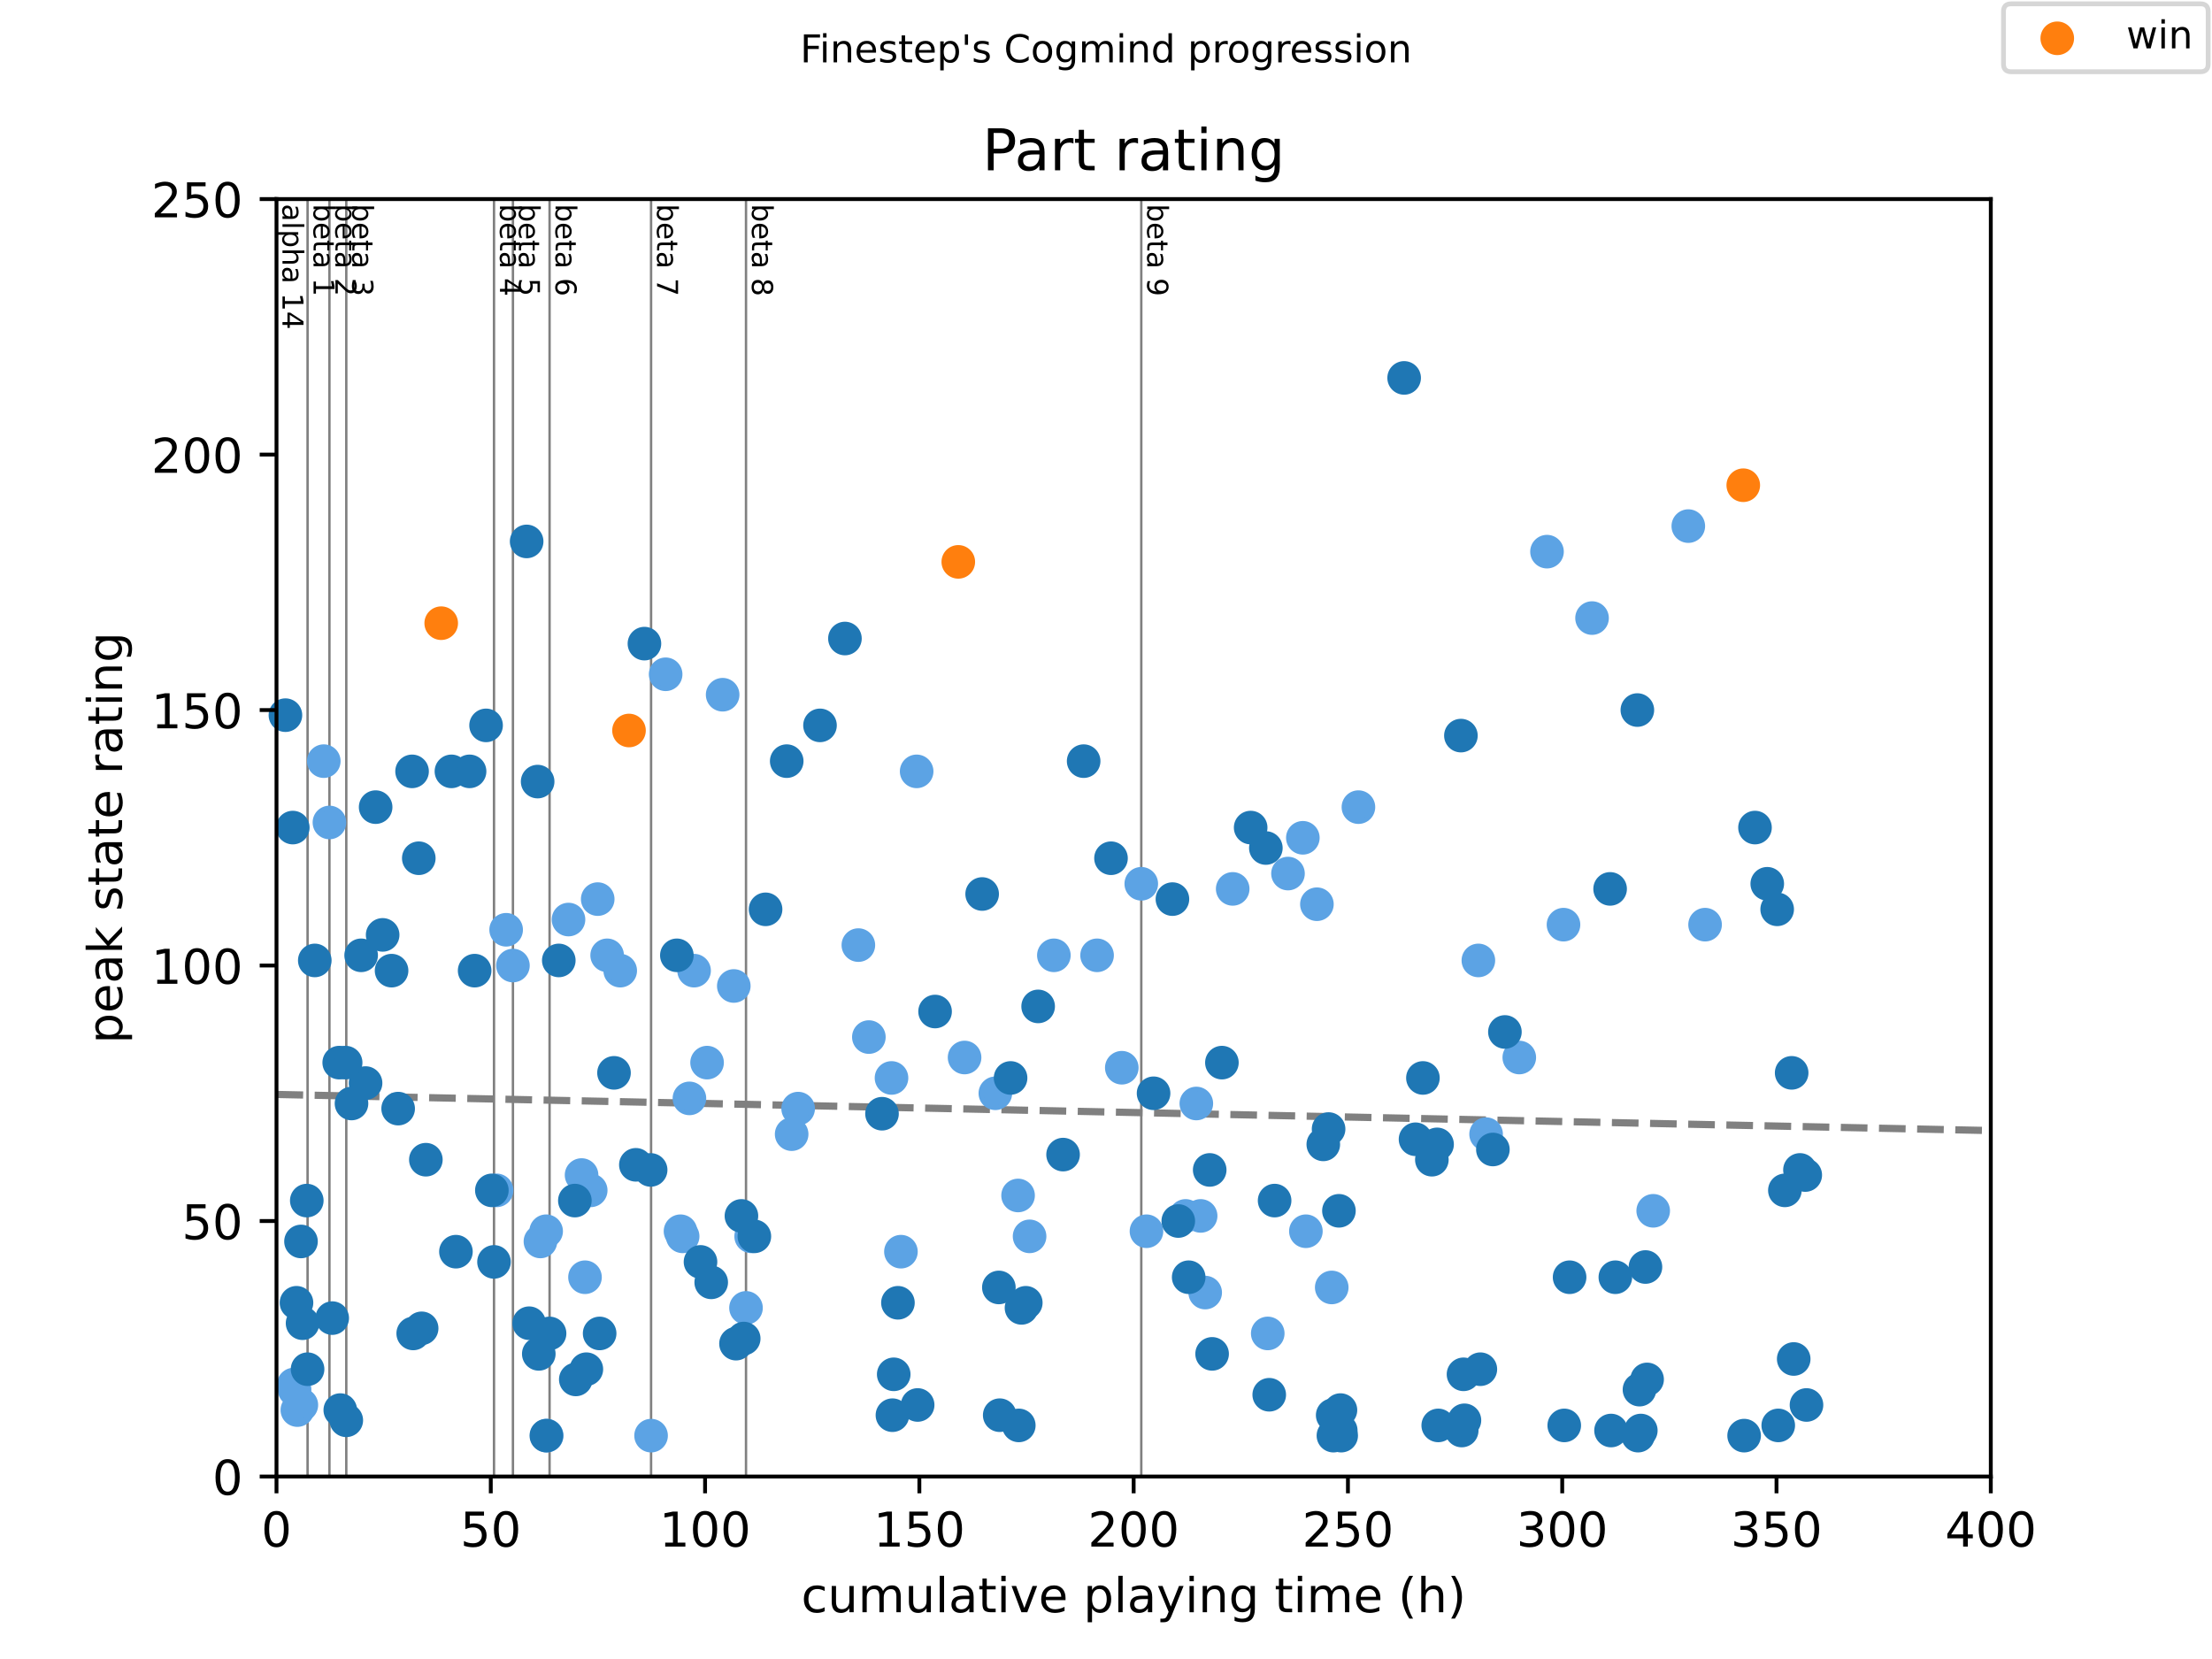 <?xml version="1.0" encoding="utf-8" standalone="no"?>
<!DOCTYPE svg PUBLIC "-//W3C//DTD SVG 1.1//EN"
  "http://www.w3.org/Graphics/SVG/1.1/DTD/svg11.dtd">
<!-- Created with matplotlib (https://matplotlib.org/) -->
<svg height="345.6pt" version="1.1" viewBox="0 0 460.8 345.6" width="460.8pt" xmlns="http://www.w3.org/2000/svg" xmlns:xlink="http://www.w3.org/1999/xlink">
 <defs>
  <style type="text/css">
*{stroke-linecap:butt;stroke-linejoin:round;}
  </style>
 </defs>
 <g id="figure_1">
  <g id="patch_1">
   <path d="M 0 345.6 
L 460.8 345.6 
L 460.8 0 
L 0 0 
z
" style="fill:#ffffff;"/>
  </g>
  <g id="axes_1">
   <g id="patch_2">
    <path d="M 57.6 307.584 
L 414.72 307.584 
L 414.72 41.472 
L 57.6 41.472 
z
" style="fill:#ffffff;"/>
   </g>
   <g id="line2d_1">
    <path clip-path="url(#pf77cafe394)" d="M 57.6 227.993 
L 414.72 235.518 
" style="fill:none;stroke:#808080;stroke-dasharray:5.55,2.4;stroke-dashoffset:0;stroke-width:1.5;"/>
   </g>
   <g id="line2d_2">
    <path clip-path="url(#pf77cafe394)" d="M 64.073 307.584 
L 64.073 41.472 
" style="fill:none;stroke:#808080;stroke-linecap:square;stroke-width:0.5;"/>
   </g>
   <g id="line2d_3">
    <path clip-path="url(#pf77cafe394)" d="M 68.626 307.584 
L 68.626 41.472 
" style="fill:none;stroke:#808080;stroke-linecap:square;stroke-width:0.5;"/>
   </g>
   <g id="line2d_4">
    <path clip-path="url(#pf77cafe394)" d="M 72.138 307.584 
L 72.138 41.472 
" style="fill:none;stroke:#808080;stroke-linecap:square;stroke-width:0.5;"/>
   </g>
   <g id="line2d_5">
    <path clip-path="url(#pf77cafe394)" d="M 102.91 307.584 
L 102.91 41.472 
" style="fill:none;stroke:#808080;stroke-linecap:square;stroke-width:0.5;"/>
   </g>
   <g id="line2d_6">
    <path clip-path="url(#pf77cafe394)" d="M 106.853 307.584 
L 106.853 41.472 
" style="fill:none;stroke:#808080;stroke-linecap:square;stroke-width:0.5;"/>
   </g>
   <g id="line2d_7">
    <path clip-path="url(#pf77cafe394)" d="M 114.486 307.584 
L 114.486 41.472 
" style="fill:none;stroke:#808080;stroke-linecap:square;stroke-width:0.5;"/>
   </g>
   <g id="line2d_8">
    <path clip-path="url(#pf77cafe394)" d="M 135.631 307.584 
L 135.631 41.472 
" style="fill:none;stroke:#808080;stroke-linecap:square;stroke-width:0.5;"/>
   </g>
   <g id="line2d_9">
    <path clip-path="url(#pf77cafe394)" d="M 155.406 307.584 
L 155.406 41.472 
" style="fill:none;stroke:#808080;stroke-linecap:square;stroke-width:0.5;"/>
   </g>
   <g id="line2d_10">
    <path clip-path="url(#pf77cafe394)" d="M 237.749 307.584 
L 237.749 41.472 
" style="fill:none;stroke:#808080;stroke-linecap:square;stroke-width:0.5;"/>
   </g>
   <g id="text_1">
    <!-- alpha 14 -->
    <defs>
     <path d="M 34.281 27.484 
Q 23.391 27.484 19.188 25 
Q 14.984 22.516 14.984 16.5 
Q 14.984 11.719 18.141 8.906 
Q 21.297 6.109 26.703 6.109 
Q 34.188 6.109 38.703 11.406 
Q 43.219 16.703 43.219 25.484 
L 43.219 27.484 
z
M 52.203 31.203 
L 52.203 0 
L 43.219 0 
L 43.219 8.297 
Q 40.141 3.328 35.547 0.953 
Q 30.953 -1.422 24.312 -1.422 
Q 15.922 -1.422 10.953 3.297 
Q 6 8.016 6 15.922 
Q 6 25.141 12.172 29.828 
Q 18.359 34.516 30.609 34.516 
L 43.219 34.516 
L 43.219 35.406 
Q 43.219 41.609 39.141 45 
Q 35.062 48.391 27.688 48.391 
Q 23 48.391 18.547 47.266 
Q 14.109 46.141 10.016 43.891 
L 10.016 52.203 
Q 14.938 54.109 19.578 55.047 
Q 24.219 56 28.609 56 
Q 40.484 56 46.344 49.844 
Q 52.203 43.703 52.203 31.203 
z
" id="DejaVuSans-97"/>
     <path d="M 9.422 75.984 
L 18.406 75.984 
L 18.406 0 
L 9.422 0 
z
" id="DejaVuSans-108"/>
     <path d="M 18.109 8.203 
L 18.109 -20.797 
L 9.078 -20.797 
L 9.078 54.688 
L 18.109 54.688 
L 18.109 46.391 
Q 20.953 51.266 25.266 53.625 
Q 29.594 56 35.594 56 
Q 45.562 56 51.781 48.094 
Q 58.016 40.188 58.016 27.297 
Q 58.016 14.406 51.781 6.484 
Q 45.562 -1.422 35.594 -1.422 
Q 29.594 -1.422 25.266 0.953 
Q 20.953 3.328 18.109 8.203 
z
M 48.688 27.297 
Q 48.688 37.203 44.609 42.844 
Q 40.531 48.484 33.406 48.484 
Q 26.266 48.484 22.188 42.844 
Q 18.109 37.203 18.109 27.297 
Q 18.109 17.391 22.188 11.75 
Q 26.266 6.109 33.406 6.109 
Q 40.531 6.109 44.609 11.75 
Q 48.688 17.391 48.688 27.297 
z
" id="DejaVuSans-112"/>
     <path d="M 54.891 33.016 
L 54.891 0 
L 45.906 0 
L 45.906 32.719 
Q 45.906 40.484 42.875 44.328 
Q 39.844 48.188 33.797 48.188 
Q 26.516 48.188 22.312 43.547 
Q 18.109 38.922 18.109 30.906 
L 18.109 0 
L 9.078 0 
L 9.078 75.984 
L 18.109 75.984 
L 18.109 46.188 
Q 21.344 51.125 25.703 53.562 
Q 30.078 56 35.797 56 
Q 45.219 56 50.047 50.172 
Q 54.891 44.344 54.891 33.016 
z
" id="DejaVuSans-104"/>
     <path id="DejaVuSans-32"/>
     <path d="M 12.406 8.297 
L 28.516 8.297 
L 28.516 63.922 
L 10.984 60.406 
L 10.984 69.391 
L 28.422 72.906 
L 38.281 72.906 
L 38.281 8.297 
L 54.391 8.297 
L 54.391 0 
L 12.406 0 
z
" id="DejaVuSans-49"/>
     <path d="M 37.797 64.312 
L 12.891 25.391 
L 37.797 25.391 
z
M 35.203 72.906 
L 47.609 72.906 
L 47.609 25.391 
L 58.016 25.391 
L 58.016 17.188 
L 47.609 17.188 
L 47.609 0 
L 37.797 0 
L 37.797 17.188 
L 4.891 17.188 
L 4.891 26.703 
z
" id="DejaVuSans-52"/>
    </defs>
    <g transform="translate(58.848 42.472)rotate(-270)scale(0.06 -0.06)">
     <use xlink:href="#DejaVuSans-97"/>
     <use x="61.279" xlink:href="#DejaVuSans-108"/>
     <use x="89.062" xlink:href="#DejaVuSans-112"/>
     <use x="152.539" xlink:href="#DejaVuSans-104"/>
     <use x="215.918" xlink:href="#DejaVuSans-97"/>
     <use x="277.197" xlink:href="#DejaVuSans-32"/>
     <use x="308.984" xlink:href="#DejaVuSans-49"/>
     <use x="372.607" xlink:href="#DejaVuSans-52"/>
    </g>
   </g>
   <g id="text_2">
    <!-- beta 1 -->
    <defs>
     <path d="M 48.688 27.297 
Q 48.688 37.203 44.609 42.844 
Q 40.531 48.484 33.406 48.484 
Q 26.266 48.484 22.188 42.844 
Q 18.109 37.203 18.109 27.297 
Q 18.109 17.391 22.188 11.75 
Q 26.266 6.109 33.406 6.109 
Q 40.531 6.109 44.609 11.75 
Q 48.688 17.391 48.688 27.297 
z
M 18.109 46.391 
Q 20.953 51.266 25.266 53.625 
Q 29.594 56 35.594 56 
Q 45.562 56 51.781 48.094 
Q 58.016 40.188 58.016 27.297 
Q 58.016 14.406 51.781 6.484 
Q 45.562 -1.422 35.594 -1.422 
Q 29.594 -1.422 25.266 0.953 
Q 20.953 3.328 18.109 8.203 
L 18.109 0 
L 9.078 0 
L 9.078 75.984 
L 18.109 75.984 
z
" id="DejaVuSans-98"/>
     <path d="M 56.203 29.594 
L 56.203 25.203 
L 14.891 25.203 
Q 15.484 15.922 20.484 11.062 
Q 25.484 6.203 34.422 6.203 
Q 39.594 6.203 44.453 7.469 
Q 49.312 8.734 54.109 11.281 
L 54.109 2.781 
Q 49.266 0.734 44.188 -0.344 
Q 39.109 -1.422 33.891 -1.422 
Q 20.797 -1.422 13.156 6.188 
Q 5.516 13.812 5.516 26.812 
Q 5.516 40.234 12.766 48.109 
Q 20.016 56 32.328 56 
Q 43.359 56 49.781 48.891 
Q 56.203 41.797 56.203 29.594 
z
M 47.219 32.234 
Q 47.125 39.594 43.094 43.984 
Q 39.062 48.391 32.422 48.391 
Q 24.906 48.391 20.391 44.141 
Q 15.875 39.891 15.188 32.172 
z
" id="DejaVuSans-101"/>
     <path d="M 18.312 70.219 
L 18.312 54.688 
L 36.812 54.688 
L 36.812 47.703 
L 18.312 47.703 
L 18.312 18.016 
Q 18.312 11.328 20.141 9.422 
Q 21.969 7.516 27.594 7.516 
L 36.812 7.516 
L 36.812 0 
L 27.594 0 
Q 17.188 0 13.234 3.875 
Q 9.281 7.766 9.281 18.016 
L 9.281 47.703 
L 2.688 47.703 
L 2.688 54.688 
L 9.281 54.688 
L 9.281 70.219 
z
" id="DejaVuSans-116"/>
    </defs>
    <g transform="translate(65.321 42.472)rotate(-270)scale(0.06 -0.06)">
     <use xlink:href="#DejaVuSans-98"/>
     <use x="63.477" xlink:href="#DejaVuSans-101"/>
     <use x="125" xlink:href="#DejaVuSans-116"/>
     <use x="164.209" xlink:href="#DejaVuSans-97"/>
     <use x="225.488" xlink:href="#DejaVuSans-32"/>
     <use x="257.275" xlink:href="#DejaVuSans-49"/>
    </g>
   </g>
   <g id="text_3">
    <!-- beta 2 -->
    <defs>
     <path d="M 19.188 8.297 
L 53.609 8.297 
L 53.609 0 
L 7.328 0 
L 7.328 8.297 
Q 12.938 14.109 22.625 23.891 
Q 32.328 33.688 34.812 36.531 
Q 39.547 41.844 41.422 45.531 
Q 43.312 49.219 43.312 52.781 
Q 43.312 58.594 39.234 62.25 
Q 35.156 65.922 28.609 65.922 
Q 23.969 65.922 18.812 64.312 
Q 13.672 62.703 7.812 59.422 
L 7.812 69.391 
Q 13.766 71.781 18.938 73 
Q 24.125 74.219 28.422 74.219 
Q 39.75 74.219 46.484 68.547 
Q 53.219 62.891 53.219 53.422 
Q 53.219 48.922 51.531 44.891 
Q 49.859 40.875 45.406 35.406 
Q 44.188 33.984 37.641 27.219 
Q 31.109 20.453 19.188 8.297 
z
" id="DejaVuSans-50"/>
    </defs>
    <g transform="translate(69.874 42.472)rotate(-270)scale(0.06 -0.06)">
     <use xlink:href="#DejaVuSans-98"/>
     <use x="63.477" xlink:href="#DejaVuSans-101"/>
     <use x="125" xlink:href="#DejaVuSans-116"/>
     <use x="164.209" xlink:href="#DejaVuSans-97"/>
     <use x="225.488" xlink:href="#DejaVuSans-32"/>
     <use x="257.275" xlink:href="#DejaVuSans-50"/>
    </g>
   </g>
   <g id="text_4">
    <!-- beta 3 -->
    <defs>
     <path d="M 40.578 39.312 
Q 47.656 37.797 51.625 33 
Q 55.609 28.219 55.609 21.188 
Q 55.609 10.406 48.188 4.484 
Q 40.766 -1.422 27.094 -1.422 
Q 22.516 -1.422 17.656 -0.516 
Q 12.797 0.391 7.625 2.203 
L 7.625 11.719 
Q 11.719 9.328 16.594 8.109 
Q 21.484 6.891 26.812 6.891 
Q 36.078 6.891 40.938 10.547 
Q 45.797 14.203 45.797 21.188 
Q 45.797 27.641 41.281 31.266 
Q 36.766 34.906 28.719 34.906 
L 20.219 34.906 
L 20.219 43.016 
L 29.109 43.016 
Q 36.375 43.016 40.234 45.922 
Q 44.094 48.828 44.094 54.297 
Q 44.094 59.906 40.109 62.906 
Q 36.141 65.922 28.719 65.922 
Q 24.656 65.922 20.016 65.031 
Q 15.375 64.156 9.812 62.312 
L 9.812 71.094 
Q 15.438 72.656 20.344 73.438 
Q 25.25 74.219 29.594 74.219 
Q 40.828 74.219 47.359 69.109 
Q 53.906 64.016 53.906 55.328 
Q 53.906 49.266 50.438 45.094 
Q 46.969 40.922 40.578 39.312 
z
" id="DejaVuSans-51"/>
    </defs>
    <g transform="translate(73.386 42.472)rotate(-270)scale(0.06 -0.06)">
     <use xlink:href="#DejaVuSans-98"/>
     <use x="63.477" xlink:href="#DejaVuSans-101"/>
     <use x="125" xlink:href="#DejaVuSans-116"/>
     <use x="164.209" xlink:href="#DejaVuSans-97"/>
     <use x="225.488" xlink:href="#DejaVuSans-32"/>
     <use x="257.275" xlink:href="#DejaVuSans-51"/>
    </g>
   </g>
   <g id="text_5">
    <!-- beta 4 -->
    <g transform="translate(104.157 42.472)rotate(-270)scale(0.06 -0.06)">
     <use xlink:href="#DejaVuSans-98"/>
     <use x="63.477" xlink:href="#DejaVuSans-101"/>
     <use x="125" xlink:href="#DejaVuSans-116"/>
     <use x="164.209" xlink:href="#DejaVuSans-97"/>
     <use x="225.488" xlink:href="#DejaVuSans-32"/>
     <use x="257.275" xlink:href="#DejaVuSans-52"/>
    </g>
   </g>
   <g id="text_6">
    <!-- beta 5 -->
    <defs>
     <path d="M 10.797 72.906 
L 49.516 72.906 
L 49.516 64.594 
L 19.828 64.594 
L 19.828 46.734 
Q 21.969 47.469 24.109 47.828 
Q 26.266 48.188 28.422 48.188 
Q 40.625 48.188 47.75 41.5 
Q 54.891 34.812 54.891 23.391 
Q 54.891 11.625 47.562 5.094 
Q 40.234 -1.422 26.906 -1.422 
Q 22.312 -1.422 17.547 -0.641 
Q 12.797 0.141 7.719 1.703 
L 7.719 11.625 
Q 12.109 9.234 16.797 8.062 
Q 21.484 6.891 26.703 6.891 
Q 35.156 6.891 40.078 11.328 
Q 45.016 15.766 45.016 23.391 
Q 45.016 31 40.078 35.438 
Q 35.156 39.891 26.703 39.891 
Q 22.75 39.891 18.812 39.016 
Q 14.891 38.141 10.797 36.281 
z
" id="DejaVuSans-53"/>
    </defs>
    <g transform="translate(108.101 42.472)rotate(-270)scale(0.06 -0.06)">
     <use xlink:href="#DejaVuSans-98"/>
     <use x="63.477" xlink:href="#DejaVuSans-101"/>
     <use x="125" xlink:href="#DejaVuSans-116"/>
     <use x="164.209" xlink:href="#DejaVuSans-97"/>
     <use x="225.488" xlink:href="#DejaVuSans-32"/>
     <use x="257.275" xlink:href="#DejaVuSans-53"/>
    </g>
   </g>
   <g id="text_7">
    <!-- beta 6 -->
    <defs>
     <path d="M 33.016 40.375 
Q 26.375 40.375 22.484 35.828 
Q 18.609 31.297 18.609 23.391 
Q 18.609 15.531 22.484 10.953 
Q 26.375 6.391 33.016 6.391 
Q 39.656 6.391 43.531 10.953 
Q 47.406 15.531 47.406 23.391 
Q 47.406 31.297 43.531 35.828 
Q 39.656 40.375 33.016 40.375 
z
M 52.594 71.297 
L 52.594 62.312 
Q 48.875 64.062 45.094 64.984 
Q 41.312 65.922 37.594 65.922 
Q 27.828 65.922 22.672 59.328 
Q 17.531 52.734 16.797 39.406 
Q 19.672 43.656 24.016 45.922 
Q 28.375 48.188 33.594 48.188 
Q 44.578 48.188 50.953 41.516 
Q 57.328 34.859 57.328 23.391 
Q 57.328 12.156 50.688 5.359 
Q 44.047 -1.422 33.016 -1.422 
Q 20.359 -1.422 13.672 8.266 
Q 6.984 17.969 6.984 36.375 
Q 6.984 53.656 15.188 63.938 
Q 23.391 74.219 37.203 74.219 
Q 40.922 74.219 44.703 73.484 
Q 48.484 72.75 52.594 71.297 
z
" id="DejaVuSans-54"/>
    </defs>
    <g transform="translate(115.734 42.472)rotate(-270)scale(0.06 -0.06)">
     <use xlink:href="#DejaVuSans-98"/>
     <use x="63.477" xlink:href="#DejaVuSans-101"/>
     <use x="125" xlink:href="#DejaVuSans-116"/>
     <use x="164.209" xlink:href="#DejaVuSans-97"/>
     <use x="225.488" xlink:href="#DejaVuSans-32"/>
     <use x="257.275" xlink:href="#DejaVuSans-54"/>
    </g>
   </g>
   <g id="text_8">
    <!-- beta 7 -->
    <defs>
     <path d="M 8.203 72.906 
L 55.078 72.906 
L 55.078 68.703 
L 28.609 0 
L 18.312 0 
L 43.219 64.594 
L 8.203 64.594 
z
" id="DejaVuSans-55"/>
    </defs>
    <g transform="translate(136.879 42.472)rotate(-270)scale(0.06 -0.06)">
     <use xlink:href="#DejaVuSans-98"/>
     <use x="63.477" xlink:href="#DejaVuSans-101"/>
     <use x="125" xlink:href="#DejaVuSans-116"/>
     <use x="164.209" xlink:href="#DejaVuSans-97"/>
     <use x="225.488" xlink:href="#DejaVuSans-32"/>
     <use x="257.275" xlink:href="#DejaVuSans-55"/>
    </g>
   </g>
   <g id="text_9">
    <!-- beta 8 -->
    <defs>
     <path d="M 31.781 34.625 
Q 24.75 34.625 20.719 30.859 
Q 16.703 27.094 16.703 20.516 
Q 16.703 13.922 20.719 10.156 
Q 24.75 6.391 31.781 6.391 
Q 38.812 6.391 42.859 10.172 
Q 46.922 13.969 46.922 20.516 
Q 46.922 27.094 42.891 30.859 
Q 38.875 34.625 31.781 34.625 
z
M 21.922 38.812 
Q 15.578 40.375 12.031 44.719 
Q 8.5 49.078 8.5 55.328 
Q 8.5 64.062 14.719 69.141 
Q 20.953 74.219 31.781 74.219 
Q 42.672 74.219 48.875 69.141 
Q 55.078 64.062 55.078 55.328 
Q 55.078 49.078 51.531 44.719 
Q 48 40.375 41.703 38.812 
Q 48.828 37.156 52.797 32.312 
Q 56.781 27.484 56.781 20.516 
Q 56.781 9.906 50.312 4.234 
Q 43.844 -1.422 31.781 -1.422 
Q 19.734 -1.422 13.25 4.234 
Q 6.781 9.906 6.781 20.516 
Q 6.781 27.484 10.781 32.312 
Q 14.797 37.156 21.922 38.812 
z
M 18.312 54.391 
Q 18.312 48.734 21.844 45.562 
Q 25.391 42.391 31.781 42.391 
Q 38.141 42.391 41.719 45.562 
Q 45.312 48.734 45.312 54.391 
Q 45.312 60.062 41.719 63.234 
Q 38.141 66.406 31.781 66.406 
Q 25.391 66.406 21.844 63.234 
Q 18.312 60.062 18.312 54.391 
z
" id="DejaVuSans-56"/>
    </defs>
    <g transform="translate(156.654 42.472)rotate(-270)scale(0.06 -0.06)">
     <use xlink:href="#DejaVuSans-98"/>
     <use x="63.477" xlink:href="#DejaVuSans-101"/>
     <use x="125" xlink:href="#DejaVuSans-116"/>
     <use x="164.209" xlink:href="#DejaVuSans-97"/>
     <use x="225.488" xlink:href="#DejaVuSans-32"/>
     <use x="257.275" xlink:href="#DejaVuSans-56"/>
    </g>
   </g>
   <g id="text_10">
    <!-- beta 9 -->
    <defs>
     <path d="M 10.984 1.516 
L 10.984 10.5 
Q 14.703 8.734 18.5 7.812 
Q 22.312 6.891 25.984 6.891 
Q 35.75 6.891 40.891 13.453 
Q 46.047 20.016 46.781 33.406 
Q 43.953 29.203 39.594 26.953 
Q 35.25 24.703 29.984 24.703 
Q 19.047 24.703 12.672 31.312 
Q 6.297 37.938 6.297 49.422 
Q 6.297 60.641 12.938 67.422 
Q 19.578 74.219 30.609 74.219 
Q 43.266 74.219 49.922 64.516 
Q 56.594 54.828 56.594 36.375 
Q 56.594 19.141 48.406 8.859 
Q 40.234 -1.422 26.422 -1.422 
Q 22.703 -1.422 18.891 -0.688 
Q 15.094 0.047 10.984 1.516 
z
M 30.609 32.422 
Q 37.25 32.422 41.125 36.953 
Q 45.016 41.5 45.016 49.422 
Q 45.016 57.281 41.125 61.844 
Q 37.25 66.406 30.609 66.406 
Q 23.969 66.406 20.094 61.844 
Q 16.219 57.281 16.219 49.422 
Q 16.219 41.5 20.094 36.953 
Q 23.969 32.422 30.609 32.422 
z
" id="DejaVuSans-57"/>
    </defs>
    <g transform="translate(238.997 42.472)rotate(-270)scale(0.06 -0.06)">
     <use xlink:href="#DejaVuSans-98"/>
     <use x="63.477" xlink:href="#DejaVuSans-101"/>
     <use x="125" xlink:href="#DejaVuSans-116"/>
     <use x="164.209" xlink:href="#DejaVuSans-97"/>
     <use x="225.488" xlink:href="#DejaVuSans-32"/>
     <use x="257.275" xlink:href="#DejaVuSans-57"/>
    </g>
   </g>
   <g id="PathCollection_1">
    <defs>
     <path d="M 0 3 
C 0.796 3 1.559 2.684 2.121 2.121 
C 2.684 1.559 3 0.796 3 0 
C 3 -0.796 2.684 -1.559 2.121 -2.121 
C 1.559 -2.684 0.796 -3 0 -3 
C -0.796 -3 -1.559 -2.684 -2.121 -2.121 
C -2.684 -1.559 -3 -0.796 -3 0 
C -3 0.796 -2.684 1.559 -2.121 2.121 
C -1.559 2.684 -0.796 3 0 3 
z
" id="m38d8d42d03" style="stroke:#5ca3e4;"/>
    </defs>
    <g>
     <use style="fill:#5ca3e4;stroke:#5ca3e4;" x="61.201" xlink:href="#m38d8d42d03" y="288.424"/>
     <use style="fill:#5ca3e4;stroke:#5ca3e4;" x="61.365" xlink:href="#m38d8d42d03" y="289.488"/>
     <use style="fill:#5ca3e4;stroke:#5ca3e4;" x="61.945" xlink:href="#m38d8d42d03" y="293.746"/>
     <use style="fill:#5ca3e4;stroke:#5ca3e4;" x="62.778" xlink:href="#m38d8d42d03" y="292.682"/>
     <use style="fill:#5ca3e4;stroke:#5ca3e4;" x="67.451" xlink:href="#m38d8d42d03" y="158.561"/>
     <use style="fill:#5ca3e4;stroke:#5ca3e4;" x="68.626" xlink:href="#m38d8d42d03" y="171.335"/>
     <use style="fill:#5ca3e4;stroke:#5ca3e4;" x="103.445" xlink:href="#m38d8d42d03" y="247.975"/>
     <use style="fill:#5ca3e4;stroke:#5ca3e4;" x="105.439" xlink:href="#m38d8d42d03" y="193.688"/>
     <use style="fill:#5ca3e4;stroke:#5ca3e4;" x="106.853" xlink:href="#m38d8d42d03" y="201.139"/>
     <use style="fill:#5ca3e4;stroke:#5ca3e4;" x="112.582" xlink:href="#m38d8d42d03" y="258.619"/>
     <use style="fill:#5ca3e4;stroke:#5ca3e4;" x="113.772" xlink:href="#m38d8d42d03" y="256.49"/>
     <use style="fill:#5ca3e4;stroke:#5ca3e4;" x="113.891" xlink:href="#m38d8d42d03" y="299.068"/>
     <use style="fill:#5ca3e4;stroke:#5ca3e4;" x="118.429" xlink:href="#m38d8d42d03" y="191.559"/>
     <use style="fill:#5ca3e4;stroke:#5ca3e4;" x="121.152" xlink:href="#m38d8d42d03" y="244.782"/>
     <use style="fill:#5ca3e4;stroke:#5ca3e4;" x="121.867" xlink:href="#m38d8d42d03" y="266.071"/>
     <use style="fill:#5ca3e4;stroke:#5ca3e4;" x="123.057" xlink:href="#m38d8d42d03" y="247.975"/>
     <use style="fill:#5ca3e4;stroke:#5ca3e4;" x="124.515" xlink:href="#m38d8d42d03" y="187.301"/>
     <use style="fill:#5ca3e4;stroke:#5ca3e4;" x="126.48" xlink:href="#m38d8d42d03" y="199.01"/>
     <use style="fill:#5ca3e4;stroke:#5ca3e4;" x="129.203" xlink:href="#m38d8d42d03" y="202.204"/>
     <use style="fill:#5ca3e4;stroke:#5ca3e4;" x="135.631" xlink:href="#m38d8d42d03" y="299.068"/>
     <use style="fill:#5ca3e4;stroke:#5ca3e4;" x="138.666" xlink:href="#m38d8d42d03" y="140.466"/>
     <use style="fill:#5ca3e4;stroke:#5ca3e4;" x="141.761" xlink:href="#m38d8d42d03" y="256.49"/>
     <use style="fill:#5ca3e4;stroke:#5ca3e4;" x="142.208" xlink:href="#m38d8d42d03" y="257.555"/>
     <use style="fill:#5ca3e4;stroke:#5ca3e4;" x="143.621" xlink:href="#m38d8d42d03" y="228.815"/>
     <use style="fill:#5ca3e4;stroke:#5ca3e4;" x="144.588" xlink:href="#m38d8d42d03" y="202.204"/>
     <use style="fill:#5ca3e4;stroke:#5ca3e4;" x="147.297" xlink:href="#m38d8d42d03" y="221.364"/>
     <use style="fill:#5ca3e4;stroke:#5ca3e4;" x="150.54" xlink:href="#m38d8d42d03" y="144.723"/>
     <use style="fill:#5ca3e4;stroke:#5ca3e4;" x="152.862" xlink:href="#m38d8d42d03" y="205.397"/>
     <use style="fill:#5ca3e4;stroke:#5ca3e4;" x="155.406" xlink:href="#m38d8d42d03" y="272.457"/>
     <use style="fill:#5ca3e4;stroke:#5ca3e4;" x="156.478" xlink:href="#m38d8d42d03" y="257.555"/>
     <use style="fill:#5ca3e4;stroke:#5ca3e4;" x="164.915" xlink:href="#m38d8d42d03" y="236.266"/>
     <use style="fill:#5ca3e4;stroke:#5ca3e4;" x="166.269" xlink:href="#m38d8d42d03" y="230.944"/>
     <use style="fill:#5ca3e4;stroke:#5ca3e4;" x="178.812" xlink:href="#m38d8d42d03" y="196.881"/>
     <use style="fill:#5ca3e4;stroke:#5ca3e4;" x="181" xlink:href="#m38d8d42d03" y="216.041"/>
     <use style="fill:#5ca3e4;stroke:#5ca3e4;" x="185.717" xlink:href="#m38d8d42d03" y="224.557"/>
     <use style="fill:#5ca3e4;stroke:#5ca3e4;" x="187.681" xlink:href="#m38d8d42d03" y="260.748"/>
     <use style="fill:#5ca3e4;stroke:#5ca3e4;" x="190.955" xlink:href="#m38d8d42d03" y="160.69"/>
     <use style="fill:#5ca3e4;stroke:#5ca3e4;" x="200.939" xlink:href="#m38d8d42d03" y="220.299"/>
     <use style="fill:#5ca3e4;stroke:#5ca3e4;" x="207.352" xlink:href="#m38d8d42d03" y="227.75"/>
     <use style="fill:#5ca3e4;stroke:#5ca3e4;" x="212.084" xlink:href="#m38d8d42d03" y="249.039"/>
     <use style="fill:#5ca3e4;stroke:#5ca3e4;" x="214.48" xlink:href="#m38d8d42d03" y="257.555"/>
     <use style="fill:#5ca3e4;stroke:#5ca3e4;" x="219.539" xlink:href="#m38d8d42d03" y="199.01"/>
     <use style="fill:#5ca3e4;stroke:#5ca3e4;" x="228.541" xlink:href="#m38d8d42d03" y="199.01"/>
     <use style="fill:#5ca3e4;stroke:#5ca3e4;" x="233.69" xlink:href="#m38d8d42d03" y="222.428"/>
     <use style="fill:#5ca3e4;stroke:#5ca3e4;" x="237.749" xlink:href="#m38d8d42d03" y="184.108"/>
     <use style="fill:#5ca3e4;stroke:#5ca3e4;" x="238.831" xlink:href="#m38d8d42d03" y="256.49"/>
     <use style="fill:#5ca3e4;stroke:#5ca3e4;" x="246.982" xlink:href="#m38d8d42d03" y="253.297"/>
     <use style="fill:#5ca3e4;stroke:#5ca3e4;" x="249.218" xlink:href="#m38d8d42d03" y="229.879"/>
     <use style="fill:#5ca3e4;stroke:#5ca3e4;" x="250.114" xlink:href="#m38d8d42d03" y="253.297"/>
     <use style="fill:#5ca3e4;stroke:#5ca3e4;" x="251.062" xlink:href="#m38d8d42d03" y="269.264"/>
     <use style="fill:#5ca3e4;stroke:#5ca3e4;" x="256.794" xlink:href="#m38d8d42d03" y="185.172"/>
     <use style="fill:#5ca3e4;stroke:#5ca3e4;" x="264.094" xlink:href="#m38d8d42d03" y="277.779"/>
     <use style="fill:#5ca3e4;stroke:#5ca3e4;" x="268.313" xlink:href="#m38d8d42d03" y="181.979"/>
     <use style="fill:#5ca3e4;stroke:#5ca3e4;" x="271.408" xlink:href="#m38d8d42d03" y="174.528"/>
     <use style="fill:#5ca3e4;stroke:#5ca3e4;" x="272.04" xlink:href="#m38d8d42d03" y="256.49"/>
     <use style="fill:#5ca3e4;stroke:#5ca3e4;" x="274.335" xlink:href="#m38d8d42d03" y="188.366"/>
     <use style="fill:#5ca3e4;stroke:#5ca3e4;" x="277.424" xlink:href="#m38d8d42d03" y="268.199"/>
     <use style="fill:#5ca3e4;stroke:#5ca3e4;" x="282.985" xlink:href="#m38d8d42d03" y="168.141"/>
     <use style="fill:#5ca3e4;stroke:#5ca3e4;" x="307.971" xlink:href="#m38d8d42d03" y="200.075"/>
     <use style="fill:#5ca3e4;stroke:#5ca3e4;" x="309.582" xlink:href="#m38d8d42d03" y="236.266"/>
     <use style="fill:#5ca3e4;stroke:#5ca3e4;" x="316.495" xlink:href="#m38d8d42d03" y="220.299"/>
     <use style="fill:#5ca3e4;stroke:#5ca3e4;" x="322.269" xlink:href="#m38d8d42d03" y="114.919"/>
     <use style="fill:#5ca3e4;stroke:#5ca3e4;" x="325.705" xlink:href="#m38d8d42d03" y="192.624"/>
     <use style="fill:#5ca3e4;stroke:#5ca3e4;" x="331.652" xlink:href="#m38d8d42d03" y="128.757"/>
     <use style="fill:#5ca3e4;stroke:#5ca3e4;" x="344.393" xlink:href="#m38d8d42d03" y="252.233"/>
     <use style="fill:#5ca3e4;stroke:#5ca3e4;" x="351.705" xlink:href="#m38d8d42d03" y="109.597"/>
     <use style="fill:#5ca3e4;stroke:#5ca3e4;" x="355.2" xlink:href="#m38d8d42d03" y="192.624"/>
    </g>
   </g>
   <g id="PathCollection_2">
    <defs>
     <path d="M 0 3 
C 0.796 3 1.559 2.684 2.121 2.121 
C 2.684 1.559 3 0.796 3 0 
C 3 -0.796 2.684 -1.559 2.121 -2.121 
C 1.559 -2.684 0.796 -3 0 -3 
C -0.796 -3 -1.559 -2.684 -2.121 -2.121 
C -2.684 -1.559 -3 -0.796 -3 0 
C -3 0.796 -2.684 1.559 -2.121 2.121 
C -1.559 2.684 -0.796 3 0 3 
z
" id="mb44d7d2992" style="stroke:#1f77b4;"/>
    </defs>
    <g>
     <use style="fill:#1f77b4;stroke:#1f77b4;" x="59.46" xlink:href="#mb44d7d2992" y="148.981"/>
     <use style="fill:#1f77b4;stroke:#1f77b4;" x="60.993" xlink:href="#mb44d7d2992" y="172.399"/>
     <use style="fill:#1f77b4;stroke:#1f77b4;" x="61.766" xlink:href="#mb44d7d2992" y="271.393"/>
     <use style="fill:#1f77b4;stroke:#1f77b4;" x="62.704" xlink:href="#mb44d7d2992" y="258.619"/>
     <use style="fill:#1f77b4;stroke:#1f77b4;" x="63.031" xlink:href="#mb44d7d2992" y="275.651"/>
     <use style="fill:#1f77b4;stroke:#1f77b4;" x="63.909" xlink:href="#mb44d7d2992" y="250.104"/>
     <use style="fill:#1f77b4;stroke:#1f77b4;" x="64.073" xlink:href="#mb44d7d2992" y="285.231"/>
     <use style="fill:#1f77b4;stroke:#1f77b4;" x="65.576" xlink:href="#mb44d7d2992" y="200.075"/>
     <use style="fill:#1f77b4;stroke:#1f77b4;" x="69.206" xlink:href="#mb44d7d2992" y="274.586"/>
     <use style="fill:#1f77b4;stroke:#1f77b4;" x="70.665" xlink:href="#mb44d7d2992" y="221.364"/>
     <use style="fill:#1f77b4;stroke:#1f77b4;" x="70.888" xlink:href="#mb44d7d2992" y="293.746"/>
     <use style="fill:#1f77b4;stroke:#1f77b4;" x="72.004" xlink:href="#mb44d7d2992" y="221.364"/>
     <use style="fill:#1f77b4;stroke:#1f77b4;" x="72.138" xlink:href="#mb44d7d2992" y="295.875"/>
     <use style="fill:#1f77b4;stroke:#1f77b4;" x="73.224" xlink:href="#mb44d7d2992" y="229.879"/>
     <use style="fill:#1f77b4;stroke:#1f77b4;" x="75.233" xlink:href="#mb44d7d2992" y="199.01"/>
     <use style="fill:#1f77b4;stroke:#1f77b4;" x="76.155" xlink:href="#mb44d7d2992" y="225.622"/>
     <use style="fill:#1f77b4;stroke:#1f77b4;" x="78.253" xlink:href="#mb44d7d2992" y="168.141"/>
     <use style="fill:#1f77b4;stroke:#1f77b4;" x="79.712" xlink:href="#mb44d7d2992" y="194.753"/>
     <use style="fill:#1f77b4;stroke:#1f77b4;" x="81.572" xlink:href="#mb44d7d2992" y="202.204"/>
     <use style="fill:#1f77b4;stroke:#1f77b4;" x="82.941" xlink:href="#mb44d7d2992" y="230.944"/>
     <use style="fill:#1f77b4;stroke:#1f77b4;" x="85.842" xlink:href="#mb44d7d2992" y="160.69"/>
     <use style="fill:#1f77b4;stroke:#1f77b4;" x="86.08" xlink:href="#mb44d7d2992" y="277.779"/>
     <use style="fill:#1f77b4;stroke:#1f77b4;" x="87.241" xlink:href="#mb44d7d2992" y="178.786"/>
     <use style="fill:#1f77b4;stroke:#1f77b4;" x="87.836" xlink:href="#mb44d7d2992" y="276.715"/>
     <use style="fill:#1f77b4;stroke:#1f77b4;" x="88.714" xlink:href="#mb44d7d2992" y="241.588"/>
     <use style="fill:#1f77b4;stroke:#1f77b4;" x="94.041" xlink:href="#mb44d7d2992" y="160.69"/>
     <use style="fill:#1f77b4;stroke:#1f77b4;" x="94.979" xlink:href="#mb44d7d2992" y="260.748"/>
     <use style="fill:#1f77b4;stroke:#1f77b4;" x="97.821" xlink:href="#mb44d7d2992" y="160.69"/>
     <use style="fill:#1f77b4;stroke:#1f77b4;" x="98.877" xlink:href="#mb44d7d2992" y="202.204"/>
     <use style="fill:#1f77b4;stroke:#1f77b4;" x="101.258" xlink:href="#mb44d7d2992" y="151.11"/>
     <use style="fill:#1f77b4;stroke:#1f77b4;" x="102.463" xlink:href="#mb44d7d2992" y="247.975"/>
     <use style="fill:#1f77b4;stroke:#1f77b4;" x="102.91" xlink:href="#mb44d7d2992" y="262.877"/>
     <use style="fill:#1f77b4;stroke:#1f77b4;" x="109.71" xlink:href="#mb44d7d2992" y="112.79"/>
     <use style="fill:#1f77b4;stroke:#1f77b4;" x="110.231" xlink:href="#mb44d7d2992" y="275.651"/>
     <use style="fill:#1f77b4;stroke:#1f77b4;" x="112.001" xlink:href="#mb44d7d2992" y="162.819"/>
     <use style="fill:#1f77b4;stroke:#1f77b4;" x="112.239" xlink:href="#mb44d7d2992" y="282.037"/>
     <use style="fill:#1f77b4;stroke:#1f77b4;" x="113.817" xlink:href="#mb44d7d2992" y="299.068"/>
     <use style="fill:#1f77b4;stroke:#1f77b4;" x="114.486" xlink:href="#mb44d7d2992" y="277.779"/>
     <use style="fill:#1f77b4;stroke:#1f77b4;" x="116.406" xlink:href="#mb44d7d2992" y="200.075"/>
     <use style="fill:#1f77b4;stroke:#1f77b4;" x="119.754" xlink:href="#mb44d7d2992" y="250.104"/>
     <use style="fill:#1f77b4;stroke:#1f77b4;" x="119.947" xlink:href="#mb44d7d2992" y="287.359"/>
     <use style="fill:#1f77b4;stroke:#1f77b4;" x="122.149" xlink:href="#mb44d7d2992" y="285.231"/>
     <use style="fill:#1f77b4;stroke:#1f77b4;" x="124.917" xlink:href="#mb44d7d2992" y="277.779"/>
     <use style="fill:#1f77b4;stroke:#1f77b4;" x="127.908" xlink:href="#mb44d7d2992" y="223.493"/>
     <use style="fill:#1f77b4;stroke:#1f77b4;" x="132.461" xlink:href="#mb44d7d2992" y="242.653"/>
     <use style="fill:#1f77b4;stroke:#1f77b4;" x="134.247" xlink:href="#mb44d7d2992" y="134.079"/>
     <use style="fill:#1f77b4;stroke:#1f77b4;" x="135.541" xlink:href="#mb44d7d2992" y="243.717"/>
     <use style="fill:#1f77b4;stroke:#1f77b4;" x="141.002" xlink:href="#mb44d7d2992" y="199.01"/>
     <use style="fill:#1f77b4;stroke:#1f77b4;" x="145.928" xlink:href="#mb44d7d2992" y="262.877"/>
     <use style="fill:#1f77b4;stroke:#1f77b4;" x="148.16" xlink:href="#mb44d7d2992" y="267.135"/>
     <use style="fill:#1f77b4;stroke:#1f77b4;" x="153.323" xlink:href="#mb44d7d2992" y="279.908"/>
     <use style="fill:#1f77b4;stroke:#1f77b4;" x="154.454" xlink:href="#mb44d7d2992" y="253.297"/>
     <use style="fill:#1f77b4;stroke:#1f77b4;" x="154.93" xlink:href="#mb44d7d2992" y="278.844"/>
     <use style="fill:#1f77b4;stroke:#1f77b4;" x="157.147" xlink:href="#mb44d7d2992" y="257.555"/>
     <use style="fill:#1f77b4;stroke:#1f77b4;" x="159.483" xlink:href="#mb44d7d2992" y="189.43"/>
     <use style="fill:#1f77b4;stroke:#1f77b4;" x="163.888" xlink:href="#mb44d7d2992" y="158.561"/>
     <use style="fill:#1f77b4;stroke:#1f77b4;" x="170.822" xlink:href="#mb44d7d2992" y="151.11"/>
     <use style="fill:#1f77b4;stroke:#1f77b4;" x="176.015" xlink:href="#mb44d7d2992" y="133.015"/>
     <use style="fill:#1f77b4;stroke:#1f77b4;" x="183.738" xlink:href="#mb44d7d2992" y="232.008"/>
     <use style="fill:#1f77b4;stroke:#1f77b4;" x="185.91" xlink:href="#mb44d7d2992" y="294.811"/>
     <use style="fill:#1f77b4;stroke:#1f77b4;" x="186.178" xlink:href="#mb44d7d2992" y="286.295"/>
     <use style="fill:#1f77b4;stroke:#1f77b4;" x="187.056" xlink:href="#mb44d7d2992" y="271.393"/>
     <use style="fill:#1f77b4;stroke:#1f77b4;" x="191.163" xlink:href="#mb44d7d2992" y="292.682"/>
     <use style="fill:#1f77b4;stroke:#1f77b4;" x="194.794" xlink:href="#mb44d7d2992" y="210.719"/>
     <use style="fill:#1f77b4;stroke:#1f77b4;" x="204.6" xlink:href="#mb44d7d2992" y="186.237"/>
     <use style="fill:#1f77b4;stroke:#1f77b4;" x="208.081" xlink:href="#mb44d7d2992" y="268.199"/>
     <use style="fill:#1f77b4;stroke:#1f77b4;" x="208.26" xlink:href="#mb44d7d2992" y="294.811"/>
     <use style="fill:#1f77b4;stroke:#1f77b4;" x="210.522" xlink:href="#mb44d7d2992" y="224.557"/>
     <use style="fill:#1f77b4;stroke:#1f77b4;" x="212.233" xlink:href="#mb44d7d2992" y="296.94"/>
     <use style="fill:#1f77b4;stroke:#1f77b4;" x="212.798" xlink:href="#mb44d7d2992" y="272.457"/>
     <use style="fill:#1f77b4;stroke:#1f77b4;" x="213.691" xlink:href="#mb44d7d2992" y="271.393"/>
     <use style="fill:#1f77b4;stroke:#1f77b4;" x="216.265" xlink:href="#mb44d7d2992" y="209.655"/>
     <use style="fill:#1f77b4;stroke:#1f77b4;" x="221.459" xlink:href="#mb44d7d2992" y="240.524"/>
     <use style="fill:#1f77b4;stroke:#1f77b4;" x="225.744" xlink:href="#mb44d7d2992" y="158.561"/>
     <use style="fill:#1f77b4;stroke:#1f77b4;" x="231.443" xlink:href="#mb44d7d2992" y="178.786"/>
     <use style="fill:#1f77b4;stroke:#1f77b4;" x="240.31" xlink:href="#mb44d7d2992" y="227.75"/>
     <use style="fill:#1f77b4;stroke:#1f77b4;" x="244.239" xlink:href="#mb44d7d2992" y="187.301"/>
     <use style="fill:#1f77b4;stroke:#1f77b4;" x="245.457" xlink:href="#mb44d7d2992" y="254.362"/>
     <use style="fill:#1f77b4;stroke:#1f77b4;" x="247.625" xlink:href="#mb44d7d2992" y="266.071"/>
     <use style="fill:#1f77b4;stroke:#1f77b4;" x="252.003" xlink:href="#mb44d7d2992" y="243.717"/>
     <use style="fill:#1f77b4;stroke:#1f77b4;" x="252.505" xlink:href="#mb44d7d2992" y="282.037"/>
     <use style="fill:#1f77b4;stroke:#1f77b4;" x="254.545" xlink:href="#mb44d7d2992" y="221.364"/>
     <use style="fill:#1f77b4;stroke:#1f77b4;" x="260.535" xlink:href="#mb44d7d2992" y="172.399"/>
     <use style="fill:#1f77b4;stroke:#1f77b4;" x="263.7" xlink:href="#mb44d7d2992" y="176.657"/>
     <use style="fill:#1f77b4;stroke:#1f77b4;" x="264.405" xlink:href="#mb44d7d2992" y="290.553"/>
     <use style="fill:#1f77b4;stroke:#1f77b4;" x="265.524" xlink:href="#mb44d7d2992" y="250.104"/>
     <use style="fill:#1f77b4;stroke:#1f77b4;" x="275.667" xlink:href="#mb44d7d2992" y="238.395"/>
     <use style="fill:#1f77b4;stroke:#1f77b4;" x="276.769" xlink:href="#mb44d7d2992" y="235.202"/>
     <use style="fill:#1f77b4;stroke:#1f77b4;" x="277.623" xlink:href="#mb44d7d2992" y="294.811"/>
     <use style="fill:#1f77b4;stroke:#1f77b4;" x="277.776" xlink:href="#mb44d7d2992" y="299.068"/>
     <use style="fill:#1f77b4;stroke:#1f77b4;" x="278.924" xlink:href="#mb44d7d2992" y="252.233"/>
     <use style="fill:#1f77b4;stroke:#1f77b4;" x="279.24" xlink:href="#mb44d7d2992" y="293.746"/>
     <use style="fill:#1f77b4;stroke:#1f77b4;" x="279.304" xlink:href="#mb44d7d2992" y="298.004"/>
     <use style="fill:#1f77b4;stroke:#1f77b4;" x="279.393" xlink:href="#mb44d7d2992" y="299.068"/>
     <use style="fill:#1f77b4;stroke:#1f77b4;" x="292.509" xlink:href="#mb44d7d2992" y="78.728"/>
     <use style="fill:#1f77b4;stroke:#1f77b4;" x="294.881" xlink:href="#mb44d7d2992" y="237.33"/>
     <use style="fill:#1f77b4;stroke:#1f77b4;" x="296.421" xlink:href="#mb44d7d2992" y="224.557"/>
     <use style="fill:#1f77b4;stroke:#1f77b4;" x="298.283" xlink:href="#mb44d7d2992" y="241.588"/>
     <use style="fill:#1f77b4;stroke:#1f77b4;" x="299.369" xlink:href="#mb44d7d2992" y="238.395"/>
     <use style="fill:#1f77b4;stroke:#1f77b4;" x="299.612" xlink:href="#mb44d7d2992" y="296.94"/>
     <use style="fill:#1f77b4;stroke:#1f77b4;" x="304.334" xlink:href="#mb44d7d2992" y="153.239"/>
     <use style="fill:#1f77b4;stroke:#1f77b4;" x="304.501" xlink:href="#mb44d7d2992" y="298.004"/>
     <use style="fill:#1f77b4;stroke:#1f77b4;" x="304.876" xlink:href="#mb44d7d2992" y="286.295"/>
     <use style="fill:#1f77b4;stroke:#1f77b4;" x="305.069" xlink:href="#mb44d7d2992" y="295.875"/>
     <use style="fill:#1f77b4;stroke:#1f77b4;" x="308.385" xlink:href="#mb44d7d2992" y="285.231"/>
     <use style="fill:#1f77b4;stroke:#1f77b4;" x="310.996" xlink:href="#mb44d7d2992" y="239.459"/>
     <use style="fill:#1f77b4;stroke:#1f77b4;" x="313.5" xlink:href="#mb44d7d2992" y="214.977"/>
     <use style="fill:#1f77b4;stroke:#1f77b4;" x="325.862" xlink:href="#mb44d7d2992" y="296.94"/>
     <use style="fill:#1f77b4;stroke:#1f77b4;" x="326.976" xlink:href="#mb44d7d2992" y="266.071"/>
     <use style="fill:#1f77b4;stroke:#1f77b4;" x="335.415" xlink:href="#mb44d7d2992" y="185.172"/>
     <use style="fill:#1f77b4;stroke:#1f77b4;" x="335.608" xlink:href="#mb44d7d2992" y="298.004"/>
     <use style="fill:#1f77b4;stroke:#1f77b4;" x="336.507" xlink:href="#mb44d7d2992" y="266.071"/>
     <use style="fill:#1f77b4;stroke:#1f77b4;" x="341.092" xlink:href="#mb44d7d2992" y="147.917"/>
     <use style="fill:#1f77b4;stroke:#1f77b4;" x="341.242" xlink:href="#mb44d7d2992" y="299.068"/>
     <use style="fill:#1f77b4;stroke:#1f77b4;" x="341.533" xlink:href="#mb44d7d2992" y="289.488"/>
     <use style="fill:#1f77b4;stroke:#1f77b4;" x="341.812" xlink:href="#mb44d7d2992" y="298.004"/>
     <use style="fill:#1f77b4;stroke:#1f77b4;" x="342.777" xlink:href="#mb44d7d2992" y="263.942"/>
     <use style="fill:#1f77b4;stroke:#1f77b4;" x="343.121" xlink:href="#mb44d7d2992" y="287.359"/>
     <use style="fill:#1f77b4;stroke:#1f77b4;" x="363.334" xlink:href="#mb44d7d2992" y="299.068"/>
     <use style="fill:#1f77b4;stroke:#1f77b4;" x="365.598" xlink:href="#mb44d7d2992" y="172.399"/>
     <use style="fill:#1f77b4;stroke:#1f77b4;" x="368.152" xlink:href="#mb44d7d2992" y="184.108"/>
     <use style="fill:#1f77b4;stroke:#1f77b4;" x="370.218" xlink:href="#mb44d7d2992" y="189.43"/>
     <use style="fill:#1f77b4;stroke:#1f77b4;" x="370.442" xlink:href="#mb44d7d2992" y="296.94"/>
     <use style="fill:#1f77b4;stroke:#1f77b4;" x="371.822" xlink:href="#mb44d7d2992" y="247.975"/>
     <use style="fill:#1f77b4;stroke:#1f77b4;" x="373.235" xlink:href="#mb44d7d2992" y="223.493"/>
     <use style="fill:#1f77b4;stroke:#1f77b4;" x="373.662" xlink:href="#mb44d7d2992" y="283.102"/>
     <use style="fill:#1f77b4;stroke:#1f77b4;" x="374.965" xlink:href="#mb44d7d2992" y="243.717"/>
     <use style="fill:#1f77b4;stroke:#1f77b4;" x="376.068" xlink:href="#mb44d7d2992" y="244.782"/>
     <use style="fill:#1f77b4;stroke:#1f77b4;" x="376.325" xlink:href="#mb44d7d2992" y="292.682"/>
    </g>
   </g>
   <g id="PathCollection_3">
    <defs>
     <path d="M 0 3 
C 0.796 3 1.559 2.684 2.121 2.121 
C 2.684 1.559 3 0.796 3 0 
C 3 -0.796 2.684 -1.559 2.121 -2.121 
C 1.559 -2.684 0.796 -3 0 -3 
C -0.796 -3 -1.559 -2.684 -2.121 -2.121 
C -2.684 -1.559 -3 -0.796 -3 0 
C -3 0.796 -2.684 1.559 -2.121 2.121 
C -1.559 2.684 -0.796 3 0 3 
z
" id="mde7d79fecb" style="stroke:#ff7f0e;"/>
    </defs>
    <g>
     <use style="fill:#ff7f0e;stroke:#ff7f0e;" x="91.913" xlink:href="#mde7d79fecb" y="129.821"/>
     <use style="fill:#ff7f0e;stroke:#ff7f0e;" x="131.033" xlink:href="#mde7d79fecb" y="152.175"/>
     <use style="fill:#ff7f0e;stroke:#ff7f0e;" x="199.63" xlink:href="#mde7d79fecb" y="117.048"/>
     <use style="fill:#ff7f0e;stroke:#ff7f0e;" x="363.155" xlink:href="#mde7d79fecb" y="101.081"/>
    </g>
   </g>
   <g id="matplotlib.axis_1">
    <g id="xtick_1">
     <g id="line2d_11">
      <defs>
       <path d="M 0 0 
L 0 3.5 
" id="m87adfe8820" style="stroke:#000000;stroke-width:0.8;"/>
      </defs>
      <g>
       <use style="stroke:#000000;stroke-width:0.8;" x="57.6" xlink:href="#m87adfe8820" y="307.584"/>
      </g>
     </g>
     <g id="text_11">
      <!-- 0 -->
      <defs>
       <path d="M 31.781 66.406 
Q 24.172 66.406 20.328 58.906 
Q 16.5 51.422 16.5 36.375 
Q 16.5 21.391 20.328 13.891 
Q 24.172 6.391 31.781 6.391 
Q 39.453 6.391 43.281 13.891 
Q 47.125 21.391 47.125 36.375 
Q 47.125 51.422 43.281 58.906 
Q 39.453 66.406 31.781 66.406 
z
M 31.781 74.219 
Q 44.047 74.219 50.516 64.516 
Q 56.984 54.828 56.984 36.375 
Q 56.984 17.969 50.516 8.266 
Q 44.047 -1.422 31.781 -1.422 
Q 19.531 -1.422 13.062 8.266 
Q 6.594 17.969 6.594 36.375 
Q 6.594 54.828 13.062 64.516 
Q 19.531 74.219 31.781 74.219 
z
" id="DejaVuSans-48"/>
      </defs>
      <g transform="translate(54.419 322.182)scale(0.1 -0.1)">
       <use xlink:href="#DejaVuSans-48"/>
      </g>
     </g>
    </g>
    <g id="xtick_2">
     <g id="line2d_12">
      <g>
       <use style="stroke:#000000;stroke-width:0.8;" x="102.24" xlink:href="#m87adfe8820" y="307.584"/>
      </g>
     </g>
     <g id="text_12">
      <!-- 50 -->
      <g transform="translate(95.877 322.182)scale(0.1 -0.1)">
       <use xlink:href="#DejaVuSans-53"/>
       <use x="63.623" xlink:href="#DejaVuSans-48"/>
      </g>
     </g>
    </g>
    <g id="xtick_3">
     <g id="line2d_13">
      <g>
       <use style="stroke:#000000;stroke-width:0.8;" x="146.88" xlink:href="#m87adfe8820" y="307.584"/>
      </g>
     </g>
     <g id="text_13">
      <!-- 100 -->
      <g transform="translate(137.336 322.182)scale(0.1 -0.1)">
       <use xlink:href="#DejaVuSans-49"/>
       <use x="63.623" xlink:href="#DejaVuSans-48"/>
       <use x="127.246" xlink:href="#DejaVuSans-48"/>
      </g>
     </g>
    </g>
    <g id="xtick_4">
     <g id="line2d_14">
      <g>
       <use style="stroke:#000000;stroke-width:0.8;" x="191.52" xlink:href="#m87adfe8820" y="307.584"/>
      </g>
     </g>
     <g id="text_14">
      <!-- 150 -->
      <g transform="translate(181.976 322.182)scale(0.1 -0.1)">
       <use xlink:href="#DejaVuSans-49"/>
       <use x="63.623" xlink:href="#DejaVuSans-53"/>
       <use x="127.246" xlink:href="#DejaVuSans-48"/>
      </g>
     </g>
    </g>
    <g id="xtick_5">
     <g id="line2d_15">
      <g>
       <use style="stroke:#000000;stroke-width:0.8;" x="236.16" xlink:href="#m87adfe8820" y="307.584"/>
      </g>
     </g>
     <g id="text_15">
      <!-- 200 -->
      <g transform="translate(226.616 322.182)scale(0.1 -0.1)">
       <use xlink:href="#DejaVuSans-50"/>
       <use x="63.623" xlink:href="#DejaVuSans-48"/>
       <use x="127.246" xlink:href="#DejaVuSans-48"/>
      </g>
     </g>
    </g>
    <g id="xtick_6">
     <g id="line2d_16">
      <g>
       <use style="stroke:#000000;stroke-width:0.8;" x="280.8" xlink:href="#m87adfe8820" y="307.584"/>
      </g>
     </g>
     <g id="text_16">
      <!-- 250 -->
      <g transform="translate(271.256 322.182)scale(0.1 -0.1)">
       <use xlink:href="#DejaVuSans-50"/>
       <use x="63.623" xlink:href="#DejaVuSans-53"/>
       <use x="127.246" xlink:href="#DejaVuSans-48"/>
      </g>
     </g>
    </g>
    <g id="xtick_7">
     <g id="line2d_17">
      <g>
       <use style="stroke:#000000;stroke-width:0.8;" x="325.44" xlink:href="#m87adfe8820" y="307.584"/>
      </g>
     </g>
     <g id="text_17">
      <!-- 300 -->
      <g transform="translate(315.896 322.182)scale(0.1 -0.1)">
       <use xlink:href="#DejaVuSans-51"/>
       <use x="63.623" xlink:href="#DejaVuSans-48"/>
       <use x="127.246" xlink:href="#DejaVuSans-48"/>
      </g>
     </g>
    </g>
    <g id="xtick_8">
     <g id="line2d_18">
      <g>
       <use style="stroke:#000000;stroke-width:0.8;" x="370.08" xlink:href="#m87adfe8820" y="307.584"/>
      </g>
     </g>
     <g id="text_18">
      <!-- 350 -->
      <g transform="translate(360.536 322.182)scale(0.1 -0.1)">
       <use xlink:href="#DejaVuSans-51"/>
       <use x="63.623" xlink:href="#DejaVuSans-53"/>
       <use x="127.246" xlink:href="#DejaVuSans-48"/>
      </g>
     </g>
    </g>
    <g id="xtick_9">
     <g id="line2d_19">
      <g>
       <use style="stroke:#000000;stroke-width:0.8;" x="414.72" xlink:href="#m87adfe8820" y="307.584"/>
      </g>
     </g>
     <g id="text_19">
      <!-- 400 -->
      <g transform="translate(405.176 322.182)scale(0.1 -0.1)">
       <use xlink:href="#DejaVuSans-52"/>
       <use x="63.623" xlink:href="#DejaVuSans-48"/>
       <use x="127.246" xlink:href="#DejaVuSans-48"/>
      </g>
     </g>
    </g>
    <g id="text_20">
     <!-- cumulative playing time (h) -->
     <defs>
      <path d="M 48.781 52.594 
L 48.781 44.188 
Q 44.969 46.297 41.141 47.344 
Q 37.312 48.391 33.406 48.391 
Q 24.656 48.391 19.812 42.844 
Q 14.984 37.312 14.984 27.297 
Q 14.984 17.281 19.812 11.734 
Q 24.656 6.203 33.406 6.203 
Q 37.312 6.203 41.141 7.25 
Q 44.969 8.297 48.781 10.406 
L 48.781 2.094 
Q 45.016 0.344 40.984 -0.531 
Q 36.969 -1.422 32.422 -1.422 
Q 20.062 -1.422 12.781 6.344 
Q 5.516 14.109 5.516 27.297 
Q 5.516 40.672 12.859 48.328 
Q 20.219 56 33.016 56 
Q 37.156 56 41.109 55.141 
Q 45.062 54.297 48.781 52.594 
z
" id="DejaVuSans-99"/>
      <path d="M 8.5 21.578 
L 8.5 54.688 
L 17.484 54.688 
L 17.484 21.922 
Q 17.484 14.156 20.5 10.266 
Q 23.531 6.391 29.594 6.391 
Q 36.859 6.391 41.078 11.031 
Q 45.312 15.672 45.312 23.688 
L 45.312 54.688 
L 54.297 54.688 
L 54.297 0 
L 45.312 0 
L 45.312 8.406 
Q 42.047 3.422 37.719 1 
Q 33.406 -1.422 27.688 -1.422 
Q 18.266 -1.422 13.375 4.438 
Q 8.5 10.297 8.5 21.578 
z
M 31.109 56 
z
" id="DejaVuSans-117"/>
      <path d="M 52 44.188 
Q 55.375 50.25 60.062 53.125 
Q 64.75 56 71.094 56 
Q 79.641 56 84.281 50.016 
Q 88.922 44.047 88.922 33.016 
L 88.922 0 
L 79.891 0 
L 79.891 32.719 
Q 79.891 40.578 77.094 44.375 
Q 74.312 48.188 68.609 48.188 
Q 61.625 48.188 57.562 43.547 
Q 53.516 38.922 53.516 30.906 
L 53.516 0 
L 44.484 0 
L 44.484 32.719 
Q 44.484 40.625 41.703 44.406 
Q 38.922 48.188 33.109 48.188 
Q 26.219 48.188 22.156 43.531 
Q 18.109 38.875 18.109 30.906 
L 18.109 0 
L 9.078 0 
L 9.078 54.688 
L 18.109 54.688 
L 18.109 46.188 
Q 21.188 51.219 25.484 53.609 
Q 29.781 56 35.688 56 
Q 41.656 56 45.828 52.969 
Q 50 49.953 52 44.188 
z
" id="DejaVuSans-109"/>
      <path d="M 9.422 54.688 
L 18.406 54.688 
L 18.406 0 
L 9.422 0 
z
M 9.422 75.984 
L 18.406 75.984 
L 18.406 64.594 
L 9.422 64.594 
z
" id="DejaVuSans-105"/>
      <path d="M 2.984 54.688 
L 12.5 54.688 
L 29.594 8.797 
L 46.688 54.688 
L 56.203 54.688 
L 35.688 0 
L 23.484 0 
z
" id="DejaVuSans-118"/>
      <path d="M 32.172 -5.078 
Q 28.375 -14.844 24.75 -17.812 
Q 21.141 -20.797 15.094 -20.797 
L 7.906 -20.797 
L 7.906 -13.281 
L 13.188 -13.281 
Q 16.891 -13.281 18.938 -11.516 
Q 21 -9.766 23.484 -3.219 
L 25.094 0.875 
L 2.984 54.688 
L 12.5 54.688 
L 29.594 11.922 
L 46.688 54.688 
L 56.203 54.688 
z
" id="DejaVuSans-121"/>
      <path d="M 54.891 33.016 
L 54.891 0 
L 45.906 0 
L 45.906 32.719 
Q 45.906 40.484 42.875 44.328 
Q 39.844 48.188 33.797 48.188 
Q 26.516 48.188 22.312 43.547 
Q 18.109 38.922 18.109 30.906 
L 18.109 0 
L 9.078 0 
L 9.078 54.688 
L 18.109 54.688 
L 18.109 46.188 
Q 21.344 51.125 25.703 53.562 
Q 30.078 56 35.797 56 
Q 45.219 56 50.047 50.172 
Q 54.891 44.344 54.891 33.016 
z
" id="DejaVuSans-110"/>
      <path d="M 45.406 27.984 
Q 45.406 37.75 41.375 43.109 
Q 37.359 48.484 30.078 48.484 
Q 22.859 48.484 18.828 43.109 
Q 14.797 37.75 14.797 27.984 
Q 14.797 18.266 18.828 12.891 
Q 22.859 7.516 30.078 7.516 
Q 37.359 7.516 41.375 12.891 
Q 45.406 18.266 45.406 27.984 
z
M 54.391 6.781 
Q 54.391 -7.172 48.188 -13.984 
Q 42 -20.797 29.203 -20.797 
Q 24.469 -20.797 20.266 -20.094 
Q 16.062 -19.391 12.109 -17.922 
L 12.109 -9.188 
Q 16.062 -11.328 19.922 -12.344 
Q 23.781 -13.375 27.781 -13.375 
Q 36.625 -13.375 41.016 -8.766 
Q 45.406 -4.156 45.406 5.172 
L 45.406 9.625 
Q 42.625 4.781 38.281 2.391 
Q 33.938 0 27.875 0 
Q 17.828 0 11.672 7.656 
Q 5.516 15.328 5.516 27.984 
Q 5.516 40.672 11.672 48.328 
Q 17.828 56 27.875 56 
Q 33.938 56 38.281 53.609 
Q 42.625 51.219 45.406 46.391 
L 45.406 54.688 
L 54.391 54.688 
z
" id="DejaVuSans-103"/>
      <path d="M 31 75.875 
Q 24.469 64.656 21.281 53.656 
Q 18.109 42.672 18.109 31.391 
Q 18.109 20.125 21.312 9.062 
Q 24.516 -2 31 -13.188 
L 23.188 -13.188 
Q 15.875 -1.703 12.234 9.375 
Q 8.594 20.453 8.594 31.391 
Q 8.594 42.281 12.203 53.312 
Q 15.828 64.359 23.188 75.875 
z
" id="DejaVuSans-40"/>
      <path d="M 8.016 75.875 
L 15.828 75.875 
Q 23.141 64.359 26.781 53.312 
Q 30.422 42.281 30.422 31.391 
Q 30.422 20.453 26.781 9.375 
Q 23.141 -1.703 15.828 -13.188 
L 8.016 -13.188 
Q 14.5 -2 17.703 9.062 
Q 20.906 20.125 20.906 31.391 
Q 20.906 42.672 17.703 53.656 
Q 14.5 64.656 8.016 75.875 
z
" id="DejaVuSans-41"/>
     </defs>
     <g transform="translate(166.912 335.861)scale(0.1 -0.1)">
      <use xlink:href="#DejaVuSans-99"/>
      <use x="54.98" xlink:href="#DejaVuSans-117"/>
      <use x="118.359" xlink:href="#DejaVuSans-109"/>
      <use x="215.771" xlink:href="#DejaVuSans-117"/>
      <use x="279.15" xlink:href="#DejaVuSans-108"/>
      <use x="306.934" xlink:href="#DejaVuSans-97"/>
      <use x="368.213" xlink:href="#DejaVuSans-116"/>
      <use x="407.422" xlink:href="#DejaVuSans-105"/>
      <use x="435.205" xlink:href="#DejaVuSans-118"/>
      <use x="494.385" xlink:href="#DejaVuSans-101"/>
      <use x="555.908" xlink:href="#DejaVuSans-32"/>
      <use x="587.695" xlink:href="#DejaVuSans-112"/>
      <use x="651.172" xlink:href="#DejaVuSans-108"/>
      <use x="678.955" xlink:href="#DejaVuSans-97"/>
      <use x="740.234" xlink:href="#DejaVuSans-121"/>
      <use x="799.414" xlink:href="#DejaVuSans-105"/>
      <use x="827.197" xlink:href="#DejaVuSans-110"/>
      <use x="890.576" xlink:href="#DejaVuSans-103"/>
      <use x="954.053" xlink:href="#DejaVuSans-32"/>
      <use x="985.84" xlink:href="#DejaVuSans-116"/>
      <use x="1025.049" xlink:href="#DejaVuSans-105"/>
      <use x="1052.832" xlink:href="#DejaVuSans-109"/>
      <use x="1150.244" xlink:href="#DejaVuSans-101"/>
      <use x="1211.768" xlink:href="#DejaVuSans-32"/>
      <use x="1243.555" xlink:href="#DejaVuSans-40"/>
      <use x="1282.568" xlink:href="#DejaVuSans-104"/>
      <use x="1345.947" xlink:href="#DejaVuSans-41"/>
     </g>
    </g>
   </g>
   <g id="matplotlib.axis_2">
    <g id="ytick_1">
     <g id="line2d_20">
      <defs>
       <path d="M 0 0 
L -3.5 0 
" id="mafe2330628" style="stroke:#000000;stroke-width:0.8;"/>
      </defs>
      <g>
       <use style="stroke:#000000;stroke-width:0.8;" x="57.6" xlink:href="#mafe2330628" y="307.584"/>
      </g>
     </g>
     <g id="text_21">
      <!-- 0 -->
      <g transform="translate(44.237 311.383)scale(0.1 -0.1)">
       <use xlink:href="#DejaVuSans-48"/>
      </g>
     </g>
    </g>
    <g id="ytick_2">
     <g id="line2d_21">
      <g>
       <use style="stroke:#000000;stroke-width:0.8;" x="57.6" xlink:href="#mafe2330628" y="254.362"/>
      </g>
     </g>
     <g id="text_22">
      <!-- 50 -->
      <g transform="translate(37.875 258.161)scale(0.1 -0.1)">
       <use xlink:href="#DejaVuSans-53"/>
       <use x="63.623" xlink:href="#DejaVuSans-48"/>
      </g>
     </g>
    </g>
    <g id="ytick_3">
     <g id="line2d_22">
      <g>
       <use style="stroke:#000000;stroke-width:0.8;" x="57.6" xlink:href="#mafe2330628" y="201.139"/>
      </g>
     </g>
     <g id="text_23">
      <!-- 100 -->
      <g transform="translate(31.512 204.938)scale(0.1 -0.1)">
       <use xlink:href="#DejaVuSans-49"/>
       <use x="63.623" xlink:href="#DejaVuSans-48"/>
       <use x="127.246" xlink:href="#DejaVuSans-48"/>
      </g>
     </g>
    </g>
    <g id="ytick_4">
     <g id="line2d_23">
      <g>
       <use style="stroke:#000000;stroke-width:0.8;" x="57.6" xlink:href="#mafe2330628" y="147.917"/>
      </g>
     </g>
     <g id="text_24">
      <!-- 150 -->
      <g transform="translate(31.512 151.716)scale(0.1 -0.1)">
       <use xlink:href="#DejaVuSans-49"/>
       <use x="63.623" xlink:href="#DejaVuSans-53"/>
       <use x="127.246" xlink:href="#DejaVuSans-48"/>
      </g>
     </g>
    </g>
    <g id="ytick_5">
     <g id="line2d_24">
      <g>
       <use style="stroke:#000000;stroke-width:0.8;" x="57.6" xlink:href="#mafe2330628" y="94.694"/>
      </g>
     </g>
     <g id="text_25">
      <!-- 200 -->
      <g transform="translate(31.512 98.494)scale(0.1 -0.1)">
       <use xlink:href="#DejaVuSans-50"/>
       <use x="63.623" xlink:href="#DejaVuSans-48"/>
       <use x="127.246" xlink:href="#DejaVuSans-48"/>
      </g>
     </g>
    </g>
    <g id="ytick_6">
     <g id="line2d_25">
      <g>
       <use style="stroke:#000000;stroke-width:0.8;" x="57.6" xlink:href="#mafe2330628" y="41.472"/>
      </g>
     </g>
     <g id="text_26">
      <!-- 250 -->
      <g transform="translate(31.512 45.271)scale(0.1 -0.1)">
       <use xlink:href="#DejaVuSans-50"/>
       <use x="63.623" xlink:href="#DejaVuSans-53"/>
       <use x="127.246" xlink:href="#DejaVuSans-48"/>
      </g>
     </g>
    </g>
    <g id="text_27">
     <!-- peak state rating -->
     <defs>
      <path d="M 9.078 75.984 
L 18.109 75.984 
L 18.109 31.109 
L 44.922 54.688 
L 56.391 54.688 
L 27.391 29.109 
L 57.625 0 
L 45.906 0 
L 18.109 26.703 
L 18.109 0 
L 9.078 0 
z
" id="DejaVuSans-107"/>
      <path d="M 44.281 53.078 
L 44.281 44.578 
Q 40.484 46.531 36.375 47.5 
Q 32.281 48.484 27.875 48.484 
Q 21.188 48.484 17.844 46.438 
Q 14.5 44.391 14.5 40.281 
Q 14.5 37.156 16.891 35.375 
Q 19.281 33.594 26.516 31.984 
L 29.594 31.297 
Q 39.156 29.25 43.188 25.516 
Q 47.219 21.781 47.219 15.094 
Q 47.219 7.469 41.188 3.016 
Q 35.156 -1.422 24.609 -1.422 
Q 20.219 -1.422 15.453 -0.562 
Q 10.688 0.297 5.422 2 
L 5.422 11.281 
Q 10.406 8.688 15.234 7.391 
Q 20.062 6.109 24.812 6.109 
Q 31.156 6.109 34.562 8.281 
Q 37.984 10.453 37.984 14.406 
Q 37.984 18.062 35.516 20.016 
Q 33.062 21.969 24.703 23.781 
L 21.578 24.516 
Q 13.234 26.266 9.516 29.906 
Q 5.812 33.547 5.812 39.891 
Q 5.812 47.609 11.281 51.797 
Q 16.75 56 26.812 56 
Q 31.781 56 36.172 55.266 
Q 40.578 54.547 44.281 53.078 
z
" id="DejaVuSans-115"/>
      <path d="M 41.109 46.297 
Q 39.594 47.172 37.812 47.578 
Q 36.031 48 33.891 48 
Q 26.266 48 22.188 43.047 
Q 18.109 38.094 18.109 28.812 
L 18.109 0 
L 9.078 0 
L 9.078 54.688 
L 18.109 54.688 
L 18.109 46.188 
Q 20.953 51.172 25.484 53.578 
Q 30.031 56 36.531 56 
Q 37.453 56 38.578 55.875 
Q 39.703 55.766 41.062 55.516 
z
" id="DejaVuSans-114"/>
     </defs>
     <g transform="translate(25.433 217.394)rotate(-90)scale(0.1 -0.1)">
      <use xlink:href="#DejaVuSans-112"/>
      <use x="63.477" xlink:href="#DejaVuSans-101"/>
      <use x="125" xlink:href="#DejaVuSans-97"/>
      <use x="186.279" xlink:href="#DejaVuSans-107"/>
      <use x="244.189" xlink:href="#DejaVuSans-32"/>
      <use x="275.977" xlink:href="#DejaVuSans-115"/>
      <use x="328.076" xlink:href="#DejaVuSans-116"/>
      <use x="367.285" xlink:href="#DejaVuSans-97"/>
      <use x="428.564" xlink:href="#DejaVuSans-116"/>
      <use x="467.773" xlink:href="#DejaVuSans-101"/>
      <use x="529.297" xlink:href="#DejaVuSans-32"/>
      <use x="561.084" xlink:href="#DejaVuSans-114"/>
      <use x="602.197" xlink:href="#DejaVuSans-97"/>
      <use x="663.477" xlink:href="#DejaVuSans-116"/>
      <use x="702.686" xlink:href="#DejaVuSans-105"/>
      <use x="730.469" xlink:href="#DejaVuSans-110"/>
      <use x="793.848" xlink:href="#DejaVuSans-103"/>
     </g>
    </g>
   </g>
   <g id="patch_3">
    <path d="M 57.6 307.584 
L 57.6 41.472 
" style="fill:none;stroke:#000000;stroke-linecap:square;stroke-linejoin:miter;stroke-width:0.8;"/>
   </g>
   <g id="patch_4">
    <path d="M 414.72 307.584 
L 414.72 41.472 
" style="fill:none;stroke:#000000;stroke-linecap:square;stroke-linejoin:miter;stroke-width:0.8;"/>
   </g>
   <g id="patch_5">
    <path d="M 57.6 307.584 
L 414.72 307.584 
" style="fill:none;stroke:#000000;stroke-linecap:square;stroke-linejoin:miter;stroke-width:0.8;"/>
   </g>
   <g id="patch_6">
    <path d="M 57.6 41.472 
L 414.72 41.472 
" style="fill:none;stroke:#000000;stroke-linecap:square;stroke-linejoin:miter;stroke-width:0.8;"/>
   </g>
   <g id="text_28">
    <!-- Part rating -->
    <defs>
     <path d="M 19.672 64.797 
L 19.672 37.406 
L 32.078 37.406 
Q 38.969 37.406 42.719 40.969 
Q 46.484 44.531 46.484 51.125 
Q 46.484 57.672 42.719 61.234 
Q 38.969 64.797 32.078 64.797 
z
M 9.812 72.906 
L 32.078 72.906 
Q 44.344 72.906 50.609 67.359 
Q 56.891 61.812 56.891 51.125 
Q 56.891 40.328 50.609 34.812 
Q 44.344 29.297 32.078 29.297 
L 19.672 29.297 
L 19.672 0 
L 9.812 0 
z
" id="DejaVuSans-80"/>
    </defs>
    <g transform="translate(204.636 35.472)scale(0.12 -0.12)">
     <use xlink:href="#DejaVuSans-80"/>
     <use x="55.803" xlink:href="#DejaVuSans-97"/>
     <use x="117.082" xlink:href="#DejaVuSans-114"/>
     <use x="158.195" xlink:href="#DejaVuSans-116"/>
     <use x="197.404" xlink:href="#DejaVuSans-32"/>
     <use x="229.191" xlink:href="#DejaVuSans-114"/>
     <use x="270.305" xlink:href="#DejaVuSans-97"/>
     <use x="331.584" xlink:href="#DejaVuSans-116"/>
     <use x="370.793" xlink:href="#DejaVuSans-105"/>
     <use x="398.576" xlink:href="#DejaVuSans-110"/>
     <use x="461.955" xlink:href="#DejaVuSans-103"/>
    </g>
   </g>
   <g id="legend_1">
    <g id="patch_7">
     <path d="M 418.965 14.943 
L 458.4 14.943 
Q 460 14.943 460 13.342 
L 460 2.4 
Q 460 0.8 458.4 0.8 
L 418.965 0.8 
Q 417.365 0.8 417.365 2.4 
L 417.365 13.342 
Q 417.365 14.943 418.965 14.943 
z
" style="fill:#ffffff;opacity:0.8;stroke:#cccccc;stroke-linejoin:miter;"/>
    </g>
    <g id="PathCollection_4">
     <g>
      <use style="fill:#ff7f0e;stroke:#ff7f0e;" x="428.565" xlink:href="#mde7d79fecb" y="7.979"/>
     </g>
    </g>
    <g id="text_29">
     <!-- win -->
     <defs>
      <path d="M 4.203 54.688 
L 13.188 54.688 
L 24.422 12.016 
L 35.594 54.688 
L 46.188 54.688 
L 57.422 12.016 
L 68.609 54.688 
L 77.594 54.688 
L 63.281 0 
L 52.688 0 
L 40.922 44.828 
L 29.109 0 
L 18.5 0 
z
" id="DejaVuSans-119"/>
     </defs>
     <g transform="translate(442.965 10.079)scale(0.08 -0.08)">
      <use xlink:href="#DejaVuSans-119"/>
      <use x="81.787" xlink:href="#DejaVuSans-105"/>
      <use x="109.57" xlink:href="#DejaVuSans-110"/>
     </g>
    </g>
   </g>
  </g>
  <g id="text_30">
   <!-- Finestep's Cogmind progression -->
   <defs>
    <path d="M 9.812 72.906 
L 51.703 72.906 
L 51.703 64.594 
L 19.672 64.594 
L 19.672 43.109 
L 48.578 43.109 
L 48.578 34.812 
L 19.672 34.812 
L 19.672 0 
L 9.812 0 
z
" id="DejaVuSans-70"/>
    <path d="M 17.922 72.906 
L 17.922 45.797 
L 9.625 45.797 
L 9.625 72.906 
z
" id="DejaVuSans-39"/>
    <path d="M 64.406 67.281 
L 64.406 56.891 
Q 59.422 61.531 53.781 63.812 
Q 48.141 66.109 41.797 66.109 
Q 29.297 66.109 22.656 58.469 
Q 16.016 50.828 16.016 36.375 
Q 16.016 21.969 22.656 14.328 
Q 29.297 6.688 41.797 6.688 
Q 48.141 6.688 53.781 8.984 
Q 59.422 11.281 64.406 15.922 
L 64.406 5.609 
Q 59.234 2.094 53.438 0.328 
Q 47.656 -1.422 41.219 -1.422 
Q 24.656 -1.422 15.125 8.703 
Q 5.609 18.844 5.609 36.375 
Q 5.609 53.953 15.125 64.078 
Q 24.656 74.219 41.219 74.219 
Q 47.75 74.219 53.531 72.484 
Q 59.328 70.75 64.406 67.281 
z
" id="DejaVuSans-67"/>
    <path d="M 30.609 48.391 
Q 23.391 48.391 19.188 42.75 
Q 14.984 37.109 14.984 27.297 
Q 14.984 17.484 19.156 11.844 
Q 23.344 6.203 30.609 6.203 
Q 37.797 6.203 41.984 11.859 
Q 46.188 17.531 46.188 27.297 
Q 46.188 37.016 41.984 42.703 
Q 37.797 48.391 30.609 48.391 
z
M 30.609 56 
Q 42.328 56 49.016 48.375 
Q 55.719 40.766 55.719 27.297 
Q 55.719 13.875 49.016 6.219 
Q 42.328 -1.422 30.609 -1.422 
Q 18.844 -1.422 12.172 6.219 
Q 5.516 13.875 5.516 27.297 
Q 5.516 40.766 12.172 48.375 
Q 18.844 56 30.609 56 
z
" id="DejaVuSans-111"/>
    <path d="M 45.406 46.391 
L 45.406 75.984 
L 54.391 75.984 
L 54.391 0 
L 45.406 0 
L 45.406 8.203 
Q 42.578 3.328 38.25 0.953 
Q 33.938 -1.422 27.875 -1.422 
Q 17.969 -1.422 11.734 6.484 
Q 5.516 14.406 5.516 27.297 
Q 5.516 40.188 11.734 48.094 
Q 17.969 56 27.875 56 
Q 33.938 56 38.25 53.625 
Q 42.578 51.266 45.406 46.391 
z
M 14.797 27.297 
Q 14.797 17.391 18.875 11.75 
Q 22.953 6.109 30.078 6.109 
Q 37.203 6.109 41.297 11.75 
Q 45.406 17.391 45.406 27.297 
Q 45.406 37.203 41.297 42.844 
Q 37.203 48.484 30.078 48.484 
Q 22.953 48.484 18.875 42.844 
Q 14.797 37.203 14.797 27.297 
z
" id="DejaVuSans-100"/>
   </defs>
   <g transform="translate(166.684 12.991)scale(0.08 -0.08)">
    <use xlink:href="#DejaVuSans-70"/>
    <use x="50.27" xlink:href="#DejaVuSans-105"/>
    <use x="78.053" xlink:href="#DejaVuSans-110"/>
    <use x="141.432" xlink:href="#DejaVuSans-101"/>
    <use x="202.955" xlink:href="#DejaVuSans-115"/>
    <use x="255.055" xlink:href="#DejaVuSans-116"/>
    <use x="294.264" xlink:href="#DejaVuSans-101"/>
    <use x="355.787" xlink:href="#DejaVuSans-112"/>
    <use x="419.264" xlink:href="#DejaVuSans-39"/>
    <use x="446.754" xlink:href="#DejaVuSans-115"/>
    <use x="498.854" xlink:href="#DejaVuSans-32"/>
    <use x="530.641" xlink:href="#DejaVuSans-67"/>
    <use x="600.465" xlink:href="#DejaVuSans-111"/>
    <use x="661.646" xlink:href="#DejaVuSans-103"/>
    <use x="725.123" xlink:href="#DejaVuSans-109"/>
    <use x="822.535" xlink:href="#DejaVuSans-105"/>
    <use x="850.318" xlink:href="#DejaVuSans-110"/>
    <use x="913.697" xlink:href="#DejaVuSans-100"/>
    <use x="977.174" xlink:href="#DejaVuSans-32"/>
    <use x="1008.961" xlink:href="#DejaVuSans-112"/>
    <use x="1072.438" xlink:href="#DejaVuSans-114"/>
    <use x="1111.301" xlink:href="#DejaVuSans-111"/>
    <use x="1172.482" xlink:href="#DejaVuSans-103"/>
    <use x="1235.959" xlink:href="#DejaVuSans-114"/>
    <use x="1274.822" xlink:href="#DejaVuSans-101"/>
    <use x="1336.346" xlink:href="#DejaVuSans-115"/>
    <use x="1388.445" xlink:href="#DejaVuSans-115"/>
    <use x="1440.545" xlink:href="#DejaVuSans-105"/>
    <use x="1468.328" xlink:href="#DejaVuSans-111"/>
    <use x="1529.51" xlink:href="#DejaVuSans-110"/>
   </g>
  </g>
 </g>
 <defs>
  <clipPath id="pf77cafe394">
   <rect height="266.112" width="357.12" x="57.6" y="41.472"/>
  </clipPath>
 </defs>
</svg>
